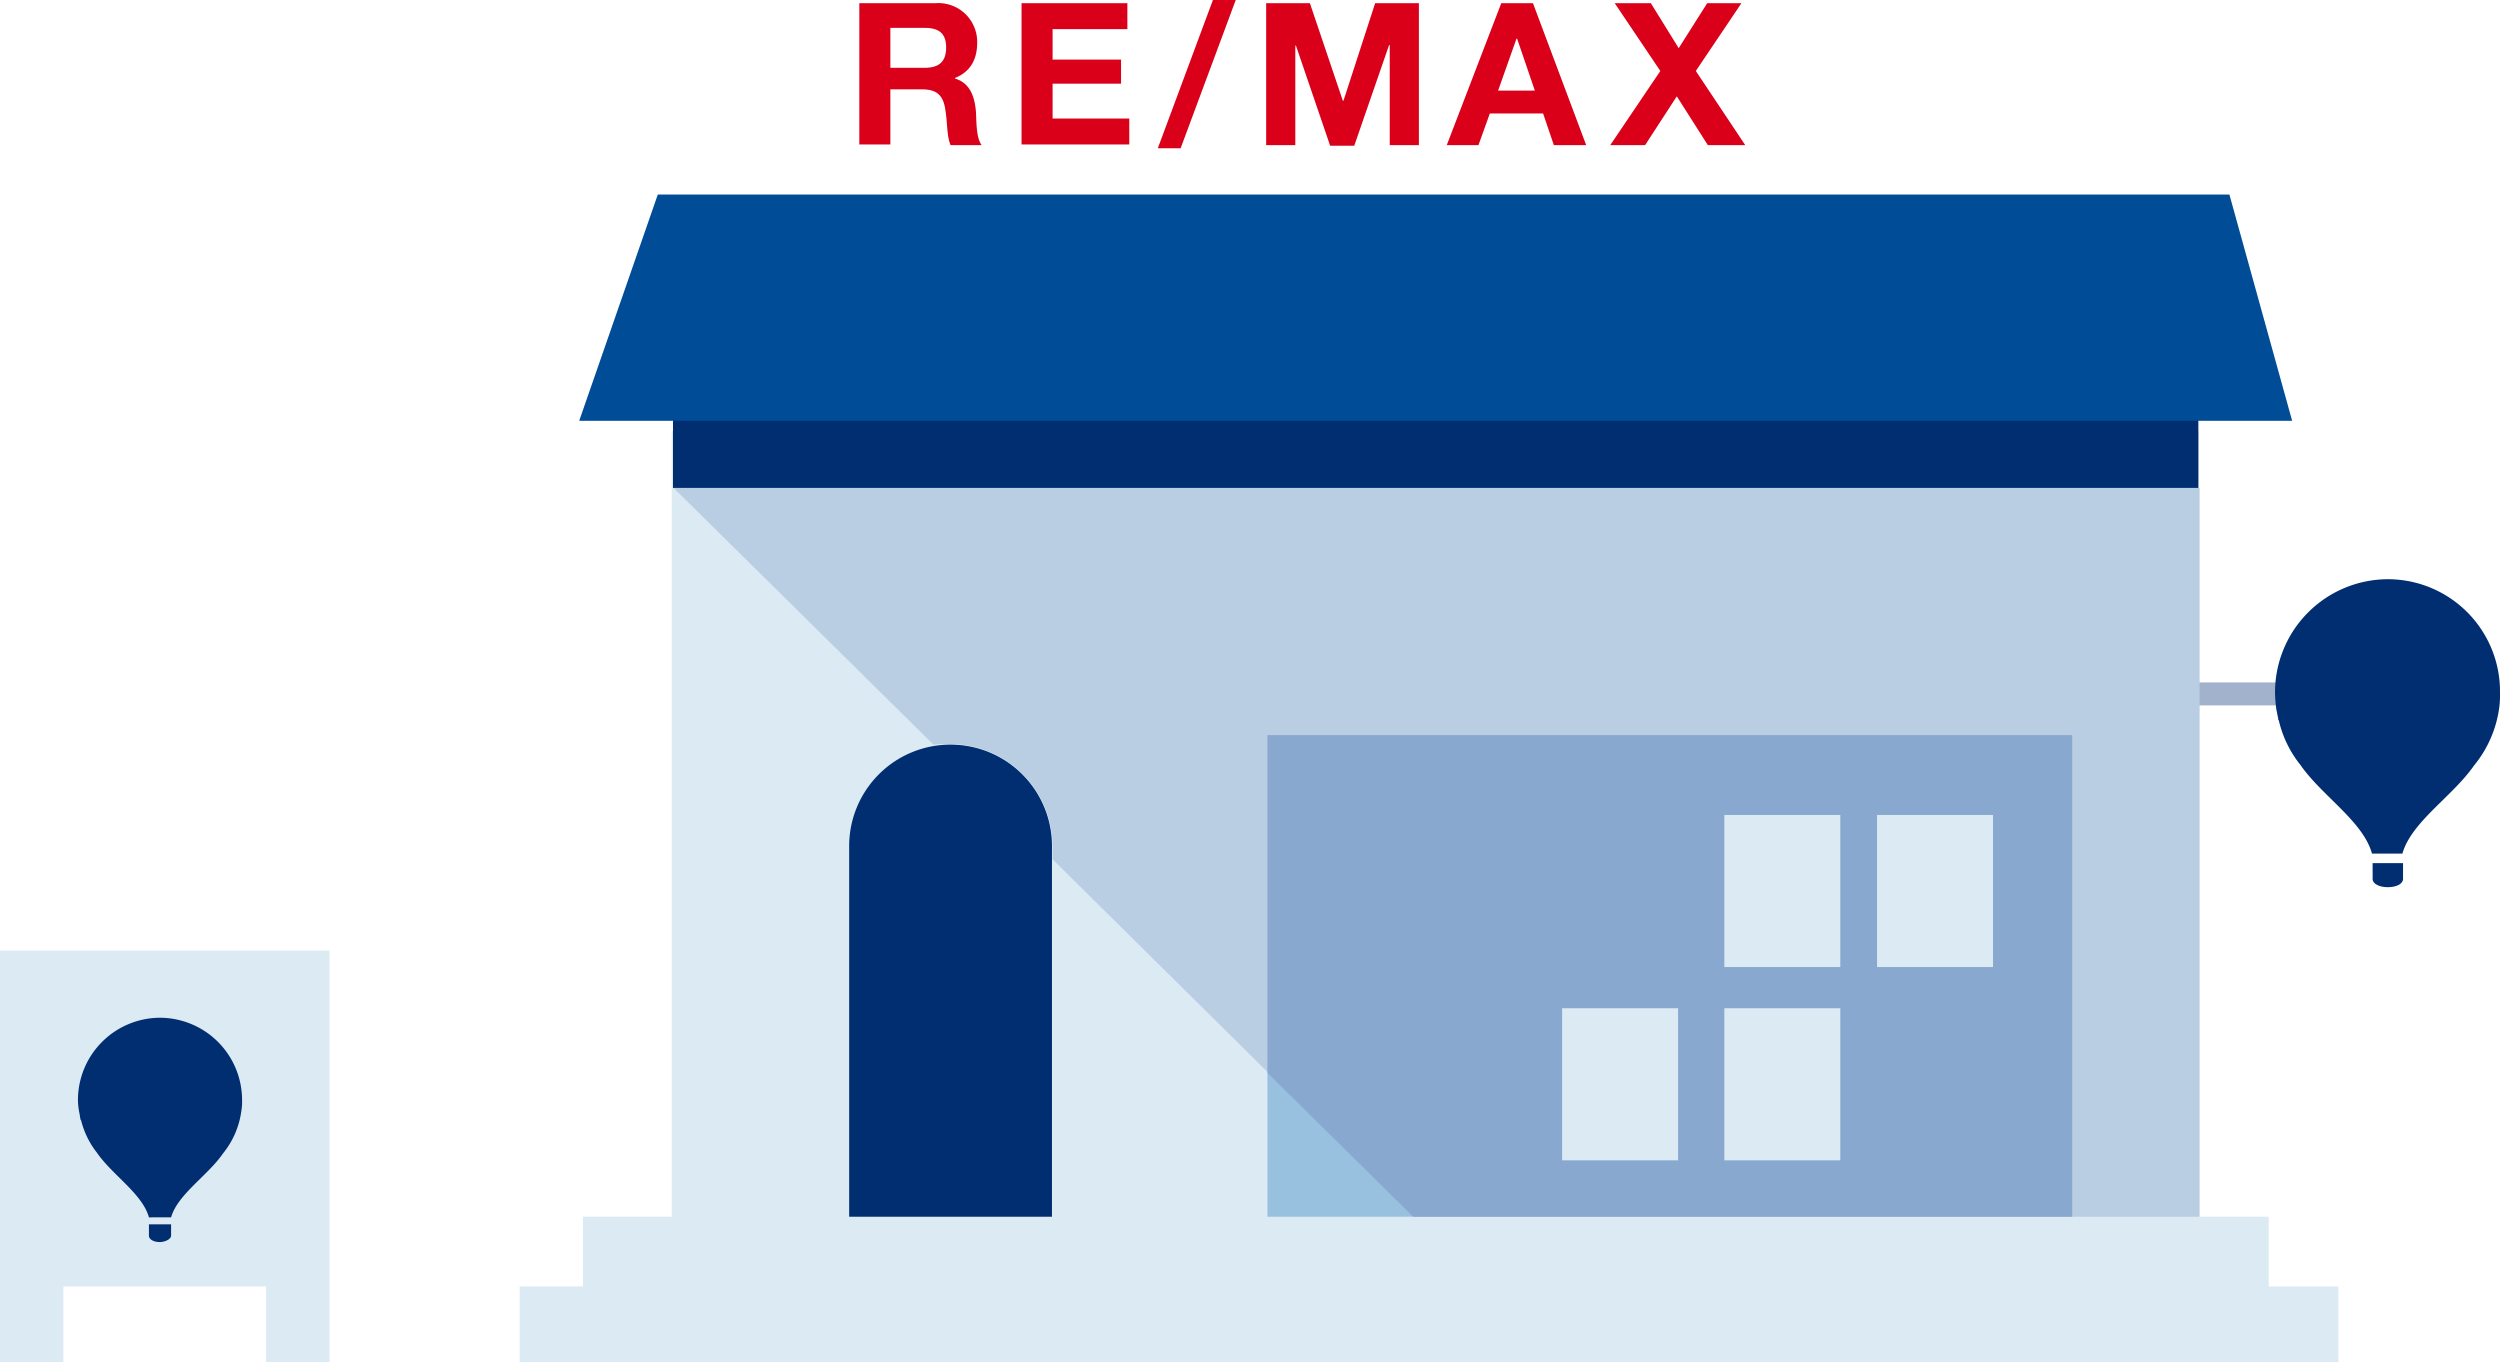 <svg id="Ebene_1" data-name="Ebene 1" xmlns="http://www.w3.org/2000/svg" viewBox="0 0 394.5 215"><defs><style>.cls-1{fill:#dceaf4;}.cls-2{fill:#a2b1cc;}.cls-3{fill:#002e70;}.cls-4{fill:#004c97;}.cls-5{fill:#97c1de;}.cls-6{fill:#b9cde3;}.cls-7{fill:#89a8cf;}.cls-8{fill:#da001a;}</style></defs><title>pic-2</title><polygon class="cls-1" points="0 150 0 169.7 0 203.7 0 215 10 215 10 203 42 203 42 215 52 215 52 203.7 52 169.7 52 150 0 150"/><rect class="cls-1" x="346.8" y="107.7" width="29.8" height="3.6"/><rect class="cls-2" x="346.8" y="107.7" width="29.8" height="3.6"/><polygon class="cls-1" points="106 68 106 86.2 106 96.8 106 198 347 198 347 96.8 347 86.2 347 68 106 68"/><rect class="cls-3" x="106.2" y="50.8" width="240.7" height="26.2"/><polygon class="cls-4" points="91.4 66.4 361.7 66.4 351.8 30.7 103.8 30.7 91.4 66.4"/><path class="cls-3" d="M376.8,91.4A17.86,17.86,0,0,0,359,109.3a22.75,22.75,0,0,0,.2,2.6l.3,1.5a.37.37,0,0,0,.1.3,17.59,17.59,0,0,0,3.4,7c3.4,4.9,9.9,8.9,11.3,14h4.8c1.4-5,7.9-9,11.3-13.9a18.18,18.18,0,0,0,4-9.3h0a15.48,15.48,0,0,0,.1-2.2A17.71,17.71,0,0,0,376.8,91.4Z"/><path class="cls-3" d="M379.2,138.7v-2.5h-4.8v2.5c0,.8,1.1,1.3,2.4,1.3s2.4-.5,2.4-1.3"/><path class="cls-3" d="M25.2,160.6a13,13,0,0,0-12.9,13,11.08,11.08,0,0,0,.2,1.9c.1.4.1.7.2,1.1,0,.1,0,.1.1.2a13.51,13.51,0,0,0,2.5,5.1c2.4,3.5,7.2,6.5,8.2,10.2H27c1-3.6,5.8-6.6,8.2-10.1a13.47,13.47,0,0,0,2.9-6.8h0a8.08,8.08,0,0,0,.1-1.6A13,13,0,0,0,25.2,160.6Z"/><path class="cls-3" d="M27,195v-1.8H23.5V195c0,.6.8,1,1.7,1s1.8-.5,1.8-1"/><rect class="cls-5" x="200" y="116.5" width="127" height="87.2"/><polygon class="cls-1" points="358 203 358 192 92 192 92 203 82 203 82 215 128.6 215 346.7 215 369 215 369 203 358 203"/><path class="cls-3" d="M150,117.5a16,16,0,0,0-16,15.9V192h32V133.4A16,16,0,0,0,150,117.5Z"/><path class="cls-6" d="M106.3,77l41,40.5a22.6,22.6,0,0,1,2.6-.1,16.22,16.22,0,0,1,16.2,16v2.2l57,56.4h124V77Z"/><polygon class="cls-7" points="200 169.3 223 192 327 192 327 116 200 116 200 169.3"/><rect class="cls-1" x="296.2" y="128.6" width="18.3" height="24"/><rect class="cls-1" x="272.1" y="128.6" width="18.3" height="24"/><rect class="cls-1" x="272.1" y="159.1" width="18.3" height="24"/><rect class="cls-1" x="246.5" y="159.1" width="18.3" height="24"/><path class="cls-8" d="M135.6.5h12.1a6.12,6.12,0,0,1,6.5,6.2c0,2.6-1,4.6-3.5,5.6v.1c2.4.7,3.1,2.9,3.3,5.2.1,1.4,0,4.1.9,5.3H150c-.6-1.4-.5-3.6-.8-5.4-.3-2.4-1.3-3.4-3.7-3.4h-5v8.7h-4.9Zm4.9,10.2h5.4c2.2,0,3.4-.9,3.4-3.2s-1.2-3.1-3.4-3.1h-5.4Z"/><path class="cls-8" d="M161.2.5h16.7V4.6H166.1V9.4h10.8v3.8H166.1v5.5h12.1v4.1h-17V.5Z"/><path class="cls-8" d="M191.4,0H195l-8.7,23.4h-3.6Z"/><path class="cls-8" d="M199.8.5h6.9l5.2,15.4h.1L217,.5h6.9V22.9h-4.6V7.1h-.1L213.7,23h-3.8L204.5,7.2h-.1V22.9h-4.6Z"/><path class="cls-8" d="M236.9.5h5l8.4,22.4h-5.1l-1.7-5h-8.4l-1.8,5h-5Zm-.5,13.8h5.8l-2.8-8.2h-.1Z"/><path class="cls-8" d="M262,11.2,254.8.5h5.7l4.4,7.1L269.4.5h5.4l-7.2,10.7,7.8,11.7h-5.9l-4.9-7.7-5,7.7h-5.5Z"/></svg>